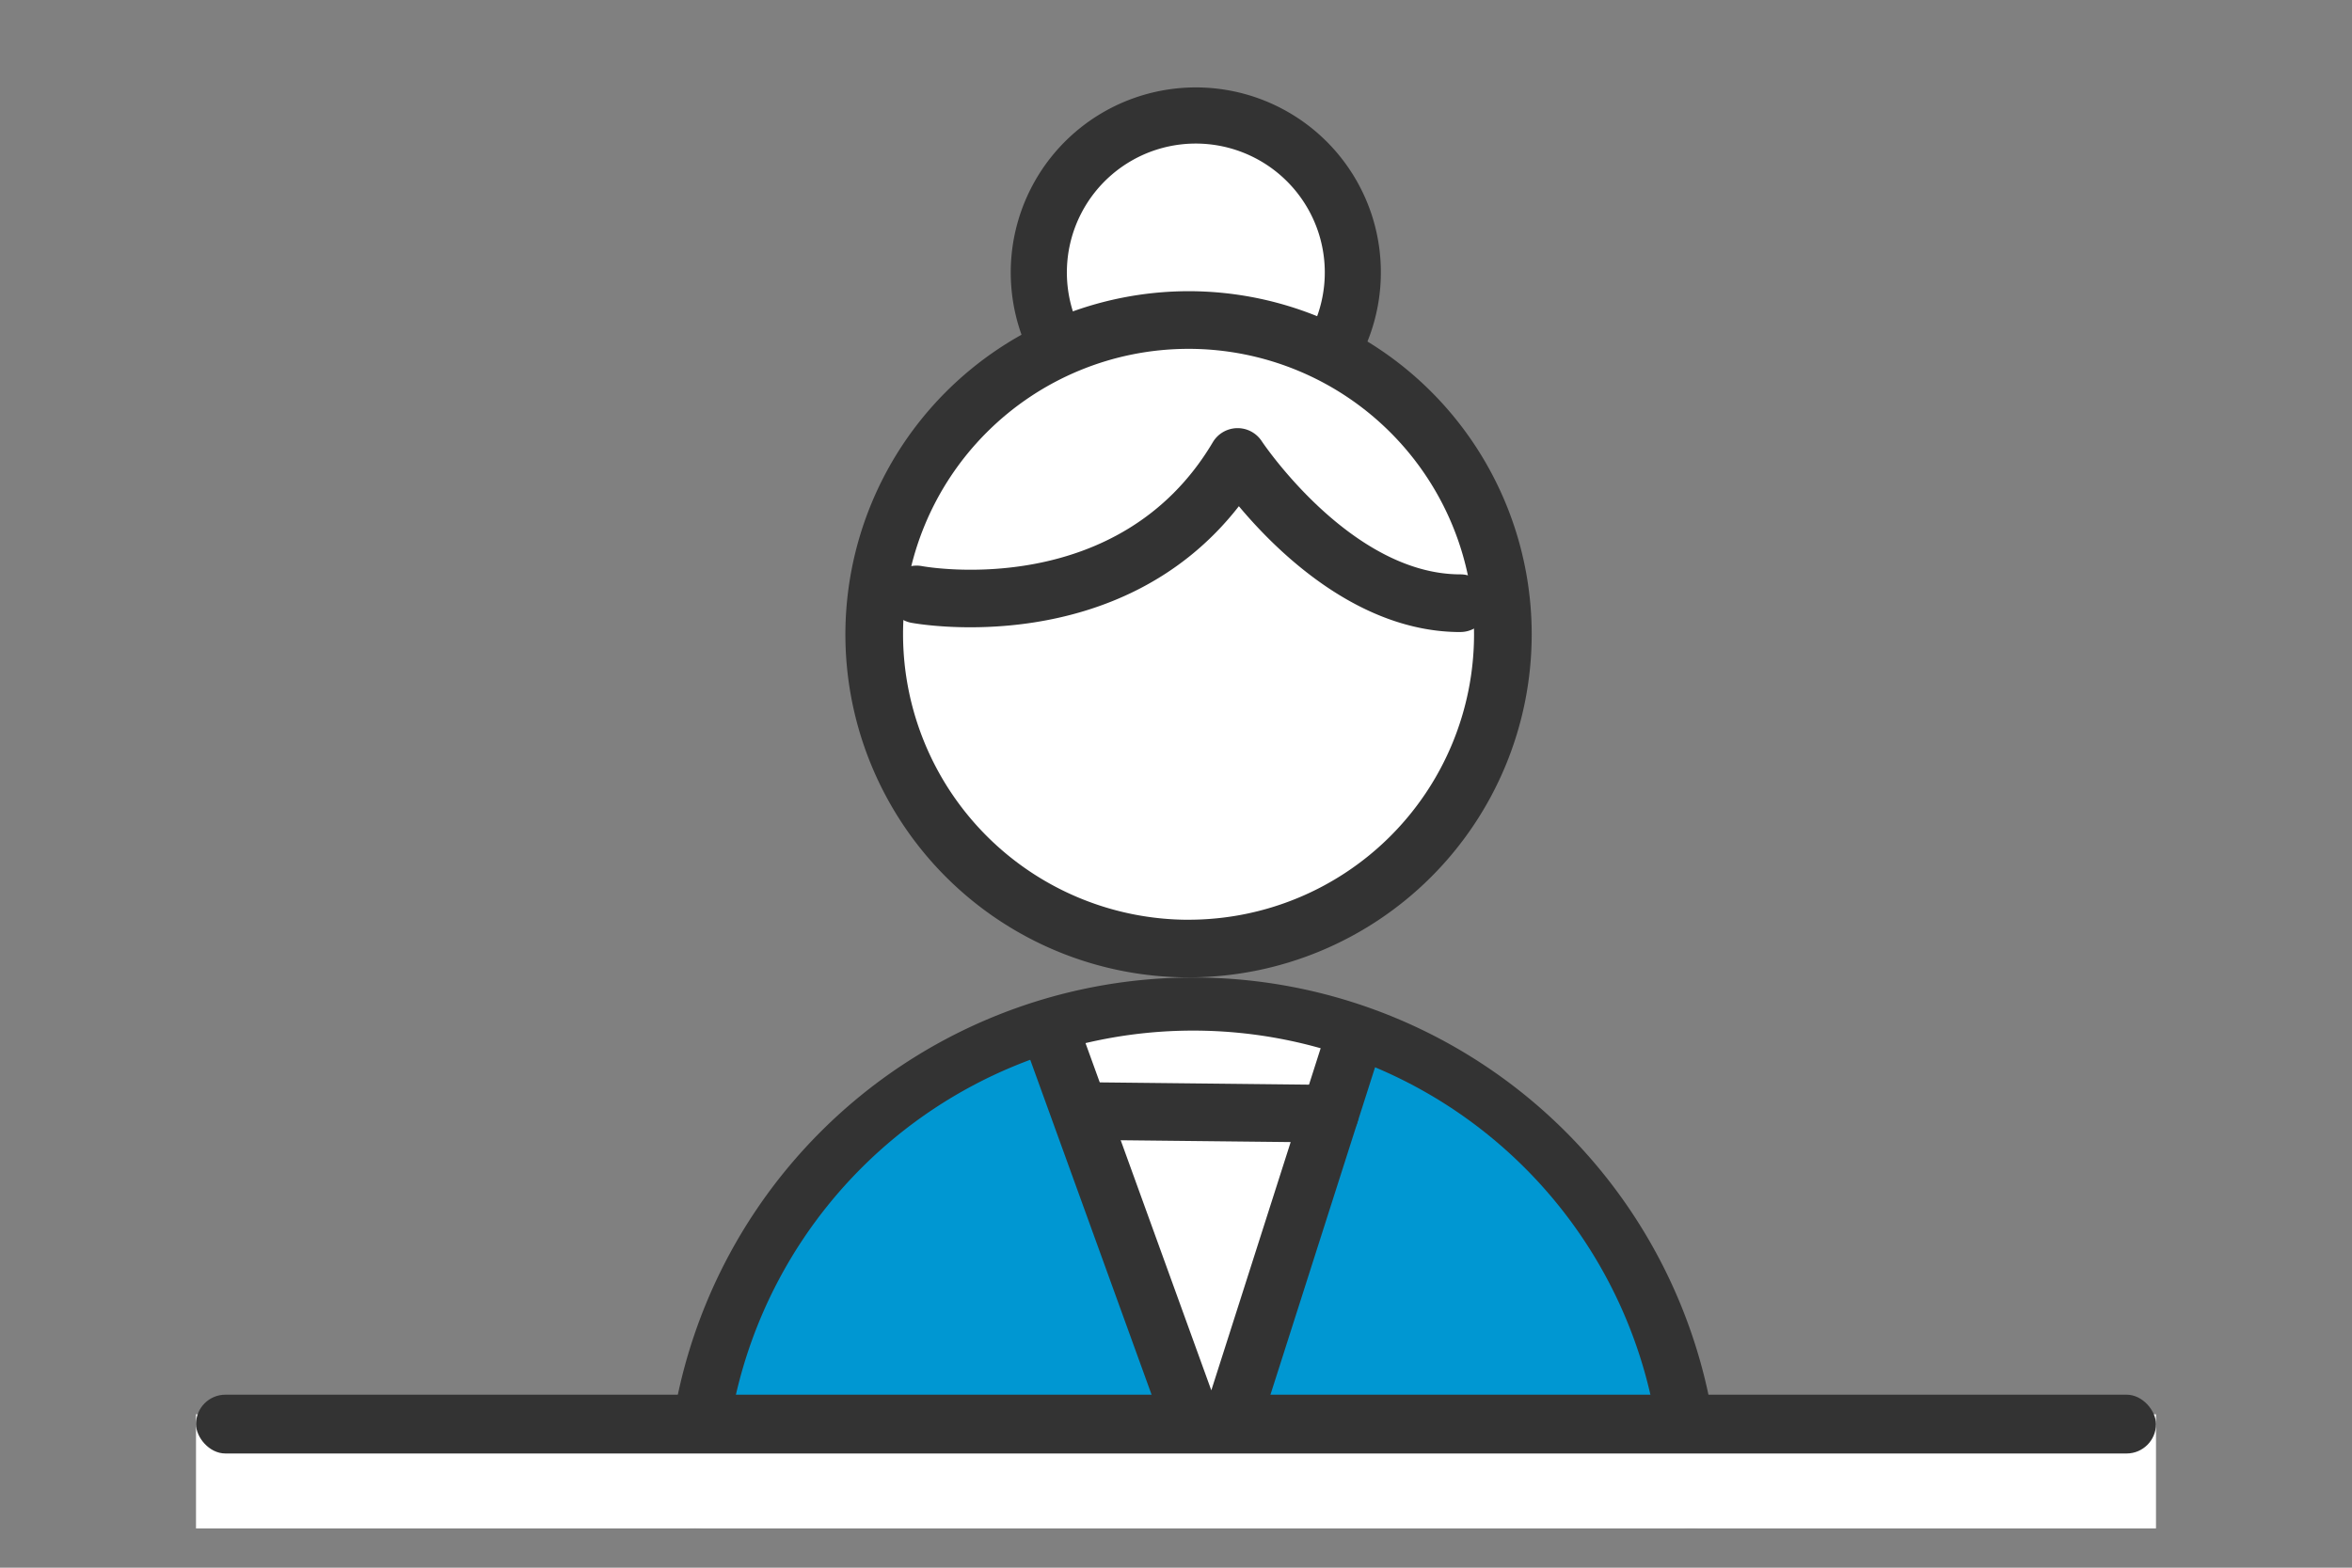 <svg xmlns="http://www.w3.org/2000/svg" width="60" height="40" viewBox="0 0 60 40"><rect x="0" y="0" width="60" height="40" fill="#808080" stroke="none"/><g transform="translate(14466 20130)"><rect width="60" height="40" transform="translate(-14466 -20130)" fill="none"/><g transform="translate(-1304.514 -1044.316)"><path d="M8.012,4.006A4.006,4.006,0,1,1,4.006,0,4.006,4.006,0,0,1,8.012,4.006" transform="matrix(0.951, -0.309, 0.309, 0.951, -13136.027, -19081.305)" fill="#fff"/><path d="M4.723,9.445A4.722,4.722,0,1,1,9.445,4.722,4.728,4.728,0,0,1,4.723,9.445Zm0-8.012a3.29,3.29,0,1,0,3.29,3.29A3.293,3.293,0,0,0,4.723,1.433Z" transform="matrix(0.951, -0.309, 0.309, 0.951, -13136.931, -19081.764)" fill="#333"/><g transform="translate(-13139.92 -19078.254)"><g transform="translate(0 0)"><path d="M44.136,34.045a8.019,8.019,0,1,1-8.019-8.019,8.019,8.019,0,0,1,8.019,8.019" transform="translate(-27.364 -25.29)" fill="#fff"/><path d="M4.135-4.62A8.754,8.754,0,1,1-4.62,4.135,8.764,8.764,0,0,1,4.135-4.62Zm0,16.037A7.283,7.283,0,1,0-3.149,4.135,7.291,7.291,0,0,0,4.135,11.418Z" transform="translate(4.62 4.62)" fill="#333"/><path d="M46.24,52.915c-2.582,0-4.651-2.017-5.65-3.211-3.039,3.9-8.124,3.017-8.353,2.975a.735.735,0,0,1,.266-1.447c.2.037,5.041.857,7.422-3.16a.736.736,0,0,1,1.247-.029c.022.034,2.277,3.4,5.068,3.4a.735.735,0,1,1,0,1.471Z" transform="translate(-30.552 -44.218)" fill="#333"/></g></g><g transform="translate(-13144.486 -19060.859)"><path d="M8.684,164H34.091s.3-11.345-12.7-12.7c0,0-11.007.109-12.7,12.7" transform="translate(-7.949 -150.566)" fill="#0097d2"/><path d="M-13642.211-18924.227l-4.078-11.1,4.078-.848,3.668.848Z" transform="translate(13655.998 18937.158)" fill="#fff"/><path d="M30.206,160.856a.735.735,0,0,1-.735-.735,11.968,11.968,0,0,0-23.936,0,.735.735,0,1,1-1.471,0,13.439,13.439,0,0,1,26.877,0A.735.735,0,0,1,30.206,160.856Z" transform="translate(-4.065 -146.682)" fill="#333"/><path d="M66,164.69a.735.735,0,0,1-.691-.485l-4.119-11.371a.735.735,0,1,1,1.383-.5l3.384,9.342,2.857-8.941a.735.735,0,1,1,1.4.448l-3.514,11a.735.735,0,0,1-.686.511Z" transform="translate(-52.056 -151.026)" fill="#333"/><path d="M2.129-3.084H2.121l-6.013-.065a.735.735,0,0,1-.727-.743.735.735,0,0,1,.743-.727l6.013.065a.735.735,0,0,1,.727.743A.735.735,0,0,1,2.129-3.084Z" transform="translate(14.797 7.41)" fill="#333"/></g></g><rect width="50" height="2.912" transform="translate(-14461 -20093.914)" fill="#fff"/><rect width="50" height="1.5" rx="0.75" transform="translate(-14461 -20094.414)" fill="#333"/></g></svg>